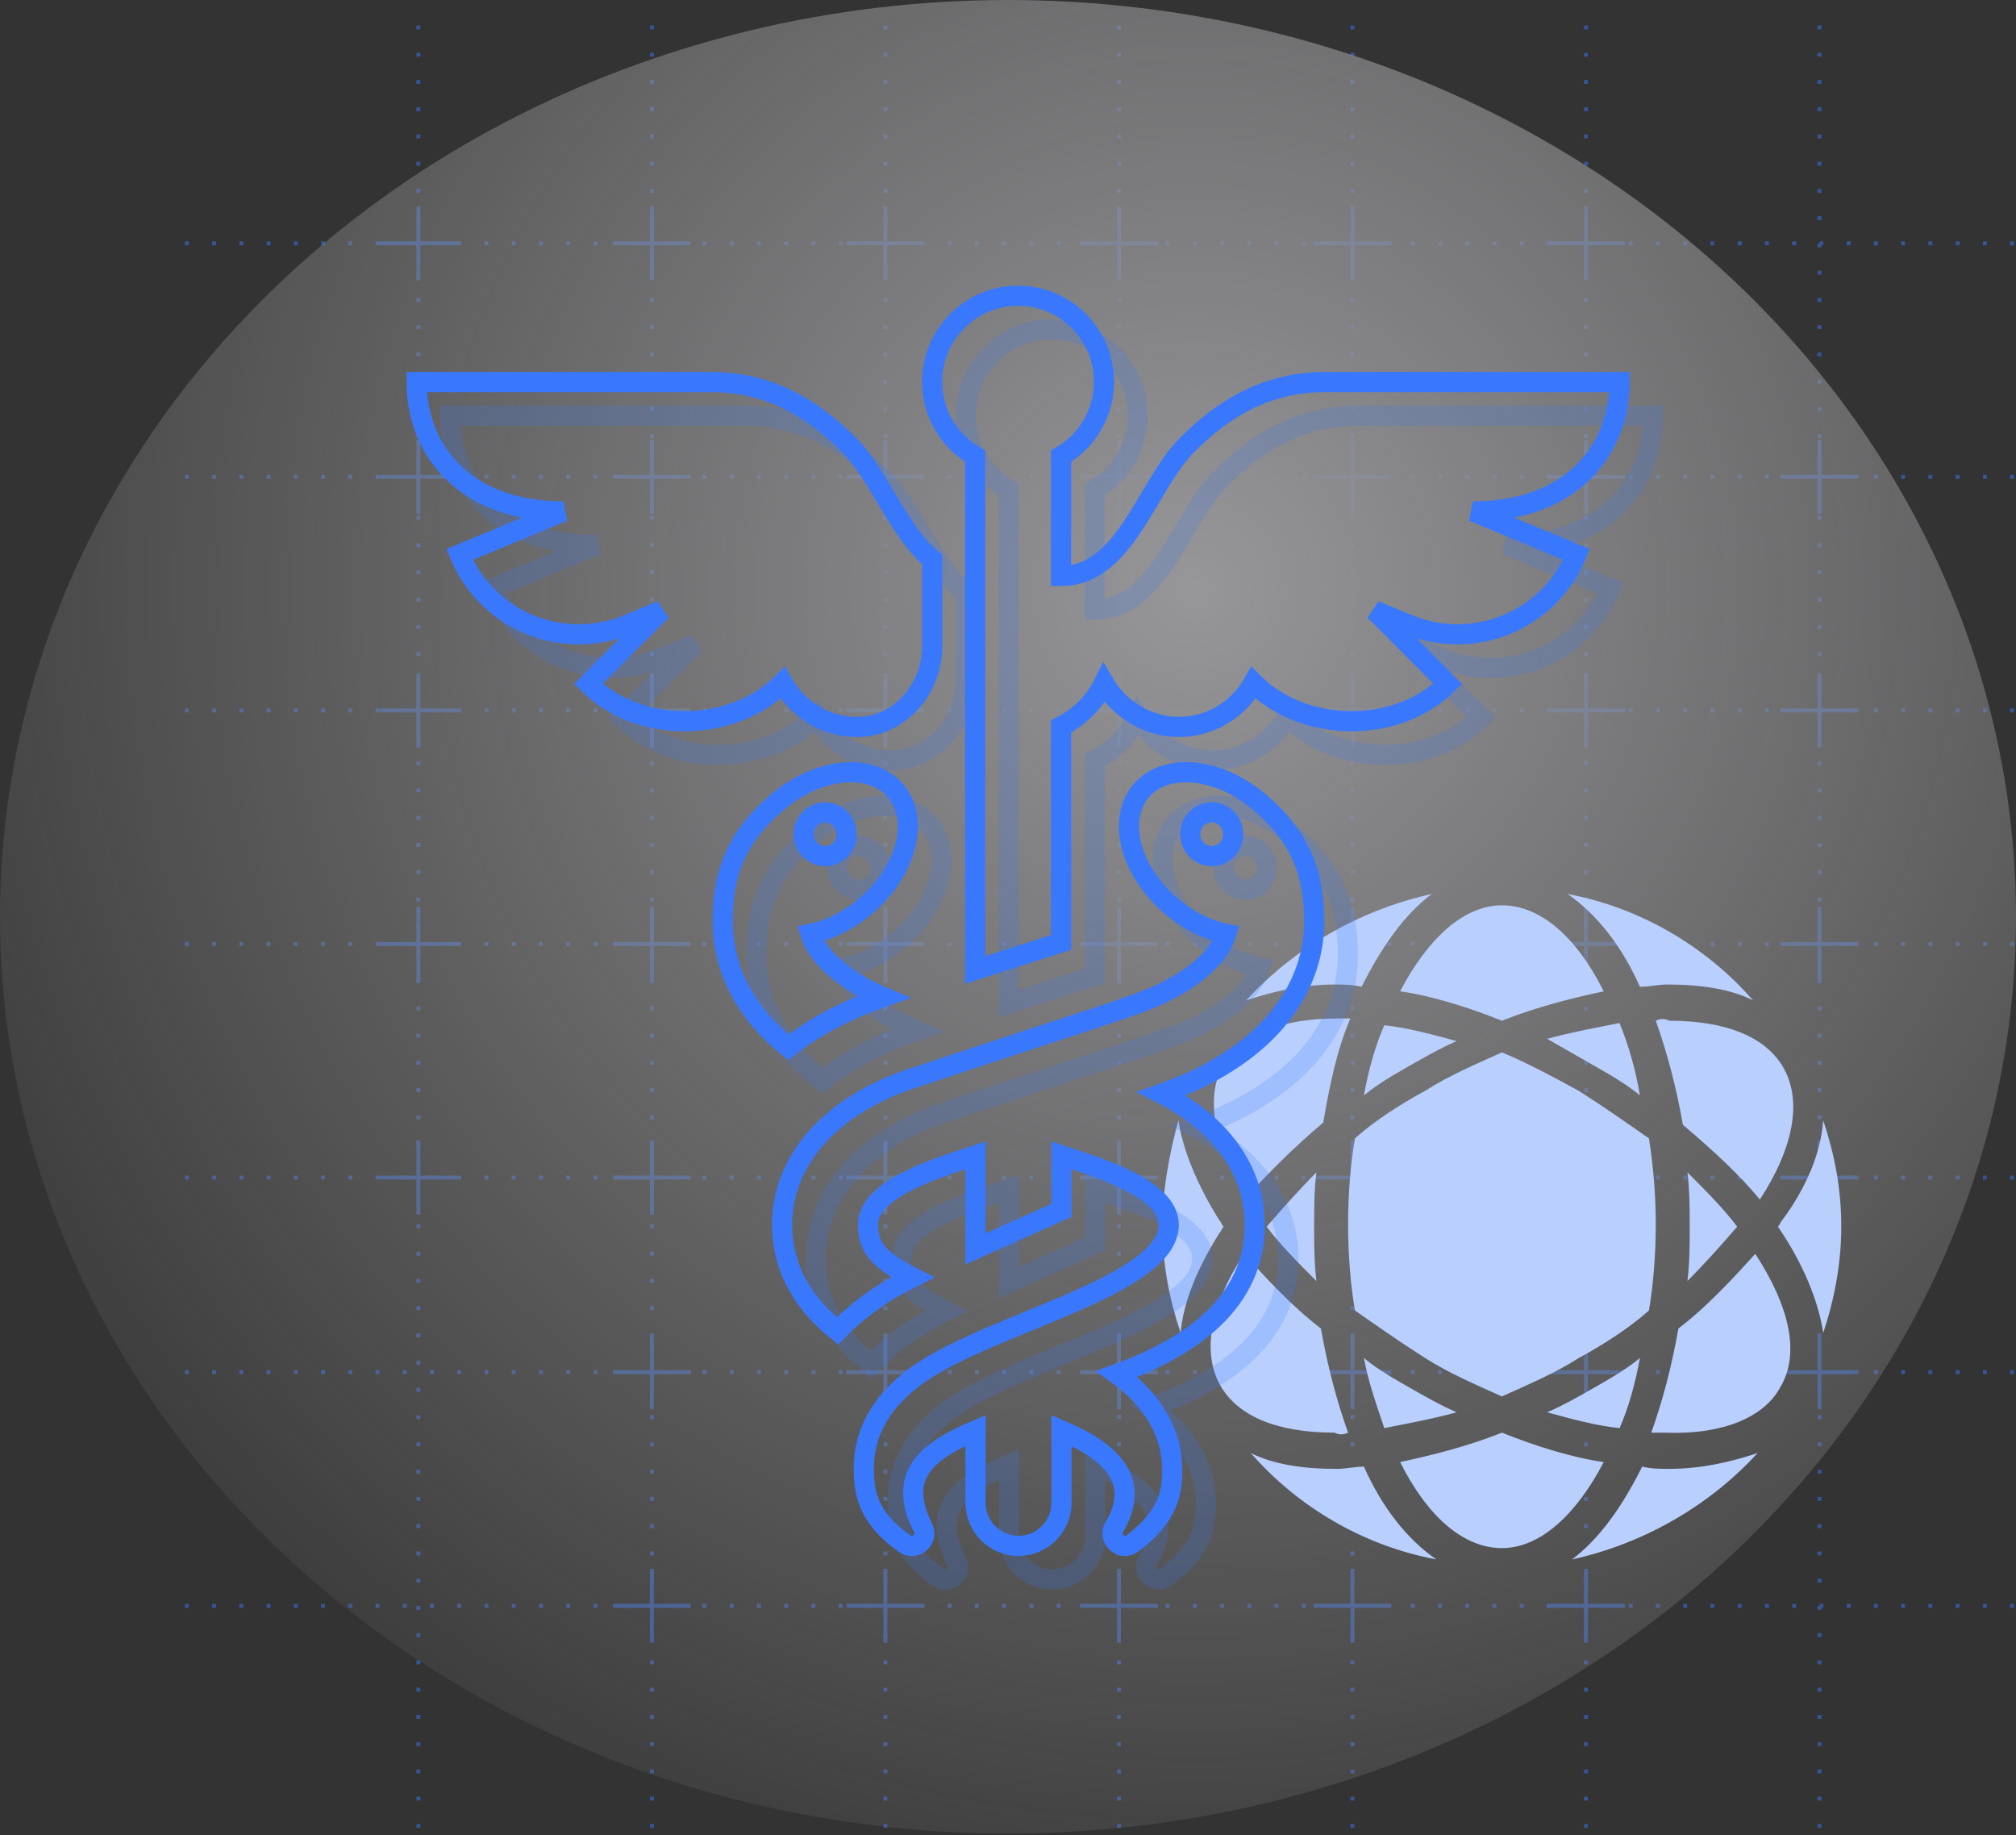 <?xml version="1.0" encoding="UTF-8"?>
<svg width="300px" height="273px" viewBox="0 0 300 273" version="1.1" xmlns="http://www.w3.org/2000/svg" xmlns:xlink="http://www.w3.org/1999/xlink">
    <rect x="0" y="0" width="300" height="273" fill="#333333" stroke="none"/>
    <title>B115509C-0A24-4B8A-BA72-E78AD0B072AD</title>
    <defs>
        <radialGradient cx="59.485%" cy="31.956%" fx="59.485%" fy="31.956%" r="82.58%" gradientTransform="translate(0.595,0.32),scale(0.909,1),rotate(38.504),translate(-0.595,-0.32)" id="radialGradient-1">
            <stop stop-color="#FAF9FE" offset="0%"></stop>
            <stop stop-color="#FAF9FE" stop-opacity="0" offset="100%"></stop>
        </radialGradient>
    </defs>
    <g id="pages" stroke="none" stroke-width="1" fill="none" fill-rule="evenodd">
        <g id="Main" transform="translate(-779, -9094)">
            <g id="Clouds" transform="translate(0, 8019)">
                <g id="hipaa-compliant" transform="translate(779, 1075)">
                    <g id="Group-19" opacity="0.501">
                        <path d="M270.753,3.792 L270.753,272.463 M299.71,36.197 L27.51,36.197 M236.004,3.792 L236.004,272.463 M201.255,3.792 L201.255,272.463 M166.506,3.792 L166.506,272.463 M131.757,3.792 L131.757,272.463 M97.008,3.792 L97.008,272.463 M62.259,3.792 L62.259,272.463 M299.71,70.946 L27.51,70.946 M299.71,105.695 L27.51,105.695 M299.71,140.444 L27.51,140.444 M299.71,175.193 L27.51,175.193 M299.71,204.151 L27.51,204.151 M299.71,238.9 L27.51,238.9" id="Combined-Shape" stroke="#3978FC" stroke-width="0.579" stroke-dasharray="0.579,3.475"></path>
                        <path d="M236.293,233.398 L236.293,238.61 L241.795,238.61 L241.795,239.189 L236.293,239.189 L236.293,244.402 L235.714,244.402 L235.713,239.189 L230.212,239.189 L230.212,238.61 L235.713,238.61 L235.714,233.398 L236.293,233.398 Z M201.544,233.398 L201.544,238.61 L207.046,238.61 L207.046,239.189 L201.544,239.189 L201.544,244.402 L200.965,244.402 L200.964,239.189 L195.463,239.189 L195.463,238.61 L200.964,238.61 L200.965,233.398 L201.544,233.398 Z M97.297,233.398 L97.297,238.61 L102.799,238.61 L102.799,239.189 L97.297,239.189 L97.297,244.402 L96.718,244.402 L96.717,239.189 L91.216,239.189 L91.216,238.61 L96.717,238.61 L96.718,233.398 L97.297,233.398 Z M132.046,233.398 L132.046,238.61 L137.548,238.61 L137.548,239.189 L132.046,239.189 L132.046,244.402 L131.467,244.402 L131.466,239.189 L125.965,239.189 L125.965,238.61 L131.466,238.61 L131.467,233.398 L132.046,233.398 Z M166.795,233.398 L166.795,238.61 L172.297,238.61 L172.297,239.189 L166.795,239.189 L166.795,244.402 L166.216,244.402 L166.215,239.189 L160.714,239.189 L160.714,238.61 L166.215,238.61 L166.216,233.398 L166.795,233.398 Z M271.042,198.649 L271.042,203.861 L276.544,203.861 L276.544,204.44 L271.042,204.44 L271.042,209.653 L270.463,209.653 L270.462,204.44 L264.961,204.44 L264.961,203.861 L270.462,203.861 L270.463,198.649 L271.042,198.649 Z M236.293,198.649 L236.293,203.861 L241.795,203.861 L241.795,204.44 L236.293,204.44 L236.293,209.653 L235.714,209.653 L235.713,204.44 L230.212,204.44 L230.212,203.861 L235.713,203.861 L235.714,198.649 L236.293,198.649 Z M166.795,198.649 L166.795,203.861 L172.297,203.861 L172.297,204.44 L166.795,204.44 L166.795,209.653 L166.216,209.653 L166.215,204.44 L160.714,204.44 L160.714,203.861 L166.215,203.861 L166.216,198.649 L166.795,198.649 Z M132.046,198.649 L132.046,203.861 L137.548,203.861 L137.548,204.44 L132.046,204.44 L132.046,209.653 L131.467,209.653 L131.466,204.44 L125.965,204.44 L125.965,203.861 L131.466,203.861 L131.467,198.649 L132.046,198.649 Z M201.544,198.649 L201.544,203.861 L207.046,203.861 L207.046,204.44 L201.544,204.44 L201.544,209.653 L200.965,209.653 L200.964,204.44 L195.463,204.44 L195.463,203.861 L200.964,203.861 L200.965,198.649 L201.544,198.649 Z M97.297,198.649 L97.297,203.861 L102.799,203.861 L102.799,204.44 L97.297,204.44 L97.297,209.653 L96.718,209.653 L96.717,204.44 L91.216,204.44 L91.216,203.861 L96.717,203.861 L96.718,198.649 L97.297,198.649 Z M132.046,169.691 L132.046,174.903 L137.548,174.903 L137.548,175.483 L132.046,175.482 L132.046,180.695 L131.467,180.695 L131.466,175.482 L125.965,175.483 L125.965,174.903 L131.466,174.903 L131.467,169.691 L132.046,169.691 Z M166.795,169.691 L166.795,174.903 L172.297,174.903 L172.297,175.483 L166.795,175.482 L166.795,180.695 L166.216,180.695 L166.215,175.482 L160.714,175.483 L160.714,174.903 L166.215,174.903 L166.216,169.691 L166.795,169.691 Z M97.297,169.691 L97.297,174.903 L102.799,174.903 L102.799,175.483 L97.297,175.482 L97.297,180.695 L96.718,180.695 L96.717,175.482 L91.216,175.483 L91.216,174.903 L96.717,174.903 L96.718,169.691 L97.297,169.691 Z M271.042,169.691 L271.042,174.903 L276.544,174.903 L276.544,175.483 L271.042,175.482 L271.042,180.695 L270.463,180.695 L270.462,175.482 L264.961,175.483 L264.961,174.903 L270.462,174.903 L270.463,169.691 L271.042,169.691 Z M62.548,169.691 L62.548,174.903 L68.05,174.903 L68.05,175.483 L62.548,175.482 L62.548,180.695 L61.969,180.695 L61.968,175.482 L56.467,175.483 L56.467,174.903 L61.968,174.903 L61.969,169.691 L62.548,169.691 Z M236.293,169.691 L236.293,174.903 L241.795,174.903 L241.795,175.483 L236.293,175.482 L236.293,180.695 L235.714,180.695 L235.713,175.482 L230.212,175.483 L230.212,174.903 L235.713,174.903 L235.714,169.691 L236.293,169.691 Z M201.544,169.691 L201.544,174.903 L207.046,174.903 L207.046,175.483 L201.544,175.482 L201.544,180.695 L200.965,180.695 L200.964,175.482 L195.463,175.483 L195.463,174.903 L200.964,174.903 L200.965,169.691 L201.544,169.691 Z M132.046,134.942 L132.046,140.154 L137.548,140.154 L137.548,140.734 L132.046,140.733 L132.046,145.946 L131.467,145.946 L131.466,140.733 L125.965,140.734 L125.965,140.154 L131.466,140.154 L131.467,134.942 L132.046,134.942 Z M166.795,134.942 L166.795,140.154 L172.297,140.154 L172.297,140.734 L166.795,140.733 L166.795,145.946 L166.216,145.946 L166.215,140.733 L160.714,140.734 L160.714,140.154 L166.215,140.154 L166.216,134.942 L166.795,134.942 Z M97.297,134.942 L97.297,140.154 L102.799,140.154 L102.799,140.734 L97.297,140.733 L97.297,145.946 L96.718,145.946 L96.717,140.733 L91.216,140.734 L91.216,140.154 L96.717,140.154 L96.718,134.942 L97.297,134.942 Z M201.544,134.942 L201.544,140.154 L207.046,140.154 L207.046,140.734 L201.544,140.733 L201.544,145.946 L200.965,145.946 L200.964,140.733 L195.463,140.734 L195.463,140.154 L200.964,140.154 L200.965,134.942 L201.544,134.942 Z M236.293,134.942 L236.293,140.154 L241.795,140.154 L241.795,140.734 L236.293,140.733 L236.293,145.946 L235.714,145.946 L235.713,140.733 L230.212,140.734 L230.212,140.154 L235.713,140.154 L235.714,134.942 L236.293,134.942 Z M62.548,134.942 L62.548,140.154 L68.05,140.154 L68.05,140.734 L62.548,140.733 L62.548,145.946 L61.969,145.946 L61.968,140.733 L56.467,140.734 L56.467,140.154 L61.968,140.154 L61.969,134.942 L62.548,134.942 Z M271.042,134.942 L271.042,140.154 L276.544,140.154 L276.544,140.734 L271.042,140.733 L271.042,145.946 L270.463,145.946 L270.462,140.733 L264.961,140.734 L264.961,140.154 L270.462,140.154 L270.463,134.942 L271.042,134.942 Z M132.046,100.193 L132.046,105.405 L137.548,105.405 L137.548,105.985 L132.046,105.984 L132.046,111.197 L131.467,111.197 L131.466,105.984 L125.965,105.985 L125.965,105.405 L131.466,105.405 L131.467,100.193 L132.046,100.193 Z M236.293,100.193 L236.293,105.405 L241.795,105.405 L241.795,105.985 L236.293,105.984 L236.293,111.197 L235.714,111.197 L235.713,105.984 L230.212,105.985 L230.212,105.405 L235.713,105.405 L235.714,100.193 L236.293,100.193 Z M97.297,100.193 L97.297,105.405 L102.799,105.405 L102.799,105.985 L97.297,105.984 L97.297,111.197 L96.718,111.197 L96.717,105.984 L91.216,105.985 L91.216,105.405 L96.717,105.405 L96.718,100.193 L97.297,100.193 Z M271.042,100.193 L271.042,105.405 L276.544,105.405 L276.544,105.985 L271.042,105.984 L271.042,111.197 L270.463,111.197 L270.462,105.984 L264.961,105.985 L264.961,105.405 L270.462,105.405 L270.463,100.193 L271.042,100.193 Z M201.544,100.193 L201.544,105.405 L207.046,105.405 L207.046,105.985 L201.544,105.984 L201.544,111.197 L200.965,111.197 L200.964,105.984 L195.463,105.985 L195.463,105.405 L200.964,105.405 L200.965,100.193 L201.544,100.193 Z M166.795,100.193 L166.795,105.405 L172.297,105.405 L172.297,105.985 L166.795,105.984 L166.795,111.197 L166.216,111.197 L166.215,105.984 L160.714,105.985 L160.714,105.405 L166.215,105.405 L166.216,100.193 L166.795,100.193 Z M62.548,100.193 L62.548,105.405 L68.05,105.405 L68.05,105.985 L62.548,105.984 L62.548,111.197 L61.969,111.197 L61.968,105.984 L56.467,105.985 L56.467,105.405 L61.968,105.405 L61.969,100.193 L62.548,100.193 Z M62.548,65.444 L62.548,70.656 L68.05,70.656 L68.05,71.236 L62.548,71.235 L62.548,76.448 L61.969,76.448 L61.968,71.235 L56.467,71.236 L56.467,70.656 L61.968,70.656 L61.969,65.444 L62.548,65.444 Z M97.297,65.444 L97.297,70.656 L102.799,70.656 L102.799,71.236 L97.297,71.235 L97.297,76.448 L96.718,76.448 L96.717,71.235 L91.216,71.236 L91.216,70.656 L96.717,70.656 L96.718,65.444 L97.297,65.444 Z M132.046,65.444 L132.046,70.656 L137.548,70.656 L137.548,71.236 L132.046,71.235 L132.046,76.448 L131.467,76.448 L131.466,71.235 L125.965,71.236 L125.965,70.656 L131.466,70.656 L131.467,65.444 L132.046,65.444 Z M166.795,65.444 L166.795,70.656 L172.297,70.656 L172.297,71.236 L166.795,71.235 L166.795,76.448 L166.216,76.448 L166.215,71.235 L160.714,71.236 L160.714,70.656 L166.215,70.656 L166.216,65.444 L166.795,65.444 Z M201.544,65.444 L201.544,70.656 L207.046,70.656 L207.046,71.236 L201.544,71.235 L201.544,76.448 L200.965,76.448 L200.964,71.235 L195.463,71.236 L195.463,70.656 L200.964,70.656 L200.965,65.444 L201.544,65.444 Z M236.293,65.444 L236.293,70.656 L241.795,70.656 L241.795,71.236 L236.293,71.235 L236.293,76.448 L235.714,76.448 L235.713,71.235 L230.212,71.236 L230.212,70.656 L235.713,70.656 L235.714,65.444 L236.293,65.444 Z M271.042,65.444 L271.042,70.656 L276.544,70.656 L276.544,71.236 L271.042,71.235 L271.042,76.448 L270.463,76.448 L270.462,71.235 L264.961,71.236 L264.961,70.656 L270.462,70.656 L270.463,65.444 L271.042,65.444 Z M62.548,30.695 L62.548,35.907 L68.05,35.907 L68.05,36.486 L62.548,36.486 L62.548,41.699 L61.969,41.699 L61.968,36.486 L56.467,36.486 L56.467,35.907 L61.968,35.907 L61.969,30.695 L62.548,30.695 Z M97.297,30.695 L97.297,35.907 L102.799,35.907 L102.799,36.486 L97.297,36.486 L97.297,41.699 L96.718,41.699 L96.717,36.486 L91.216,36.486 L91.216,35.907 L96.717,35.907 L96.718,30.695 L97.297,30.695 Z M132.046,30.695 L132.046,35.907 L137.548,35.907 L137.548,36.486 L132.046,36.486 L132.046,41.699 L131.467,41.699 L131.466,36.486 L125.965,36.486 L125.965,35.907 L131.466,35.907 L131.467,30.695 L132.046,30.695 Z M166.795,30.695 L166.795,35.907 L172.297,35.907 L172.297,36.486 L166.795,36.486 L166.795,41.699 L166.216,41.699 L166.215,36.486 L160.714,36.486 L160.714,35.907 L166.215,35.907 L166.216,30.695 L166.795,30.695 Z M201.544,30.695 L201.544,35.907 L207.046,35.907 L207.046,36.486 L201.544,36.486 L201.544,41.699 L200.965,41.699 L200.964,36.486 L195.463,36.486 L195.463,35.907 L200.964,35.907 L200.965,30.695 L201.544,30.695 Z M236.293,30.695 L236.293,35.907 L241.795,35.907 L241.795,36.486 L236.293,36.486 L236.293,41.699 L235.714,41.699 L235.713,36.486 L230.212,36.486 L230.212,35.907 L235.713,35.907 L235.714,30.695 L236.293,30.695 Z" id="Combined-Shape" fill="#3978FC" fill-rule="nonzero"></path>
                        <ellipse id="Oval" fill="url(#radialGradient-1)" cx="150" cy="136.39" rx="150" ry="136.39"></ellipse>
                    </g>
                    <g id="web-hosting" transform="translate(173, 133)" fill="#B9CFFE" fill-rule="nonzero">
                        <path d="M13.13,83.177 C16.497,84.859 20.874,85.533 25.924,85.533 C27.27,85.533 28.617,85.194 29.964,85.194 C32.657,91.254 36.359,95.969 40.734,99 C29.961,96.984 20.197,91.257 13.13,83.177 Z M88.545,83.175 C81.473,90.916 71.71,96.643 60.936,98.998 C64.975,95.968 68.341,91.249 71.374,85.191 C72.721,85.528 74.068,85.528 75.414,85.528 C80.128,85.528 84.506,84.519 88.545,83.175 Z M50.501,80.14 C55.549,82.165 60.936,83.847 65.651,84.518 C61.614,92.267 56.227,97.318 50.501,97.318 C44.777,97.318 39.391,92.601 35.351,84.518 C40.067,83.508 45.454,82.165 50.501,80.14 Z M12.122,53.536 C15.488,57.242 19.192,61.285 23.569,64.653 C24.576,70.38 25.925,75.428 27.609,80.14 C26.934,80.479 26.26,80.479 25.589,80.139 C17.175,80.139 11.451,77.782 8.758,73.406 C5.725,68.351 7.075,61.281 12.122,53.536 Z M88.206,53.541 C93.255,61.287 94.943,68.36 91.908,73.409 C89.555,77.786 83.495,80.479 74.743,80.145 L74.743,80.145 L72.723,80.145 C74.406,75.429 75.748,70.381 76.763,64.654 C81.135,61.285 84.841,57.246 88.206,53.541 Z M29.964,69.032 C31.984,70.714 34.341,72.062 36.697,73.409 C39.052,74.753 41.411,76.101 43.77,77.113 C40.067,78.122 36.361,78.797 32.997,79.468 C31.987,76.439 30.637,72.737 29.964,69.032 Z M71.038,69.032 C70.361,72.735 69.354,76.435 68.008,79.468 C64.641,79.135 60.936,78.125 57.234,77.113 C59.588,76.101 61.948,74.754 64.304,73.409 C66.661,72.061 69.018,70.714 71.038,69.032 Z M50.501,23.568 C54.539,25.253 58.244,27.273 61.948,29.294 C65.651,31.649 69.018,34.008 72.384,36.363 C73.053,40.741 73.394,44.784 73.394,49.159 C73.394,53.536 73.053,57.917 72.384,61.957 C69.356,64.653 65.651,67.007 61.948,69.029 C58.244,71.39 54.204,73.072 50.501,74.753 C46.797,73.072 42.759,71.39 39.054,69.029 C35.352,66.673 31.987,64.311 28.62,61.957 C27.947,57.914 27.61,53.536 27.61,49.159 C27.61,44.784 27.947,40.404 28.62,36.363 C31.647,33.671 35.351,31.315 39.054,29.294 C42.76,26.935 46.797,25.251 50.501,23.568 Z M2.357,33.677 C3.03,38.051 5.05,43.102 8.417,48.49 C8.529,48.602 8.604,48.714 8.666,48.826 L8.841,49.162 C8.903,49.274 8.978,49.387 9.09,49.5 C8.756,49.84 8.756,50.172 8.417,50.51 C5.049,55.898 3.03,60.95 2.693,65.323 C1.01,60.275 0,55.224 0,49.5 C0,43.776 1.01,38.725 2.357,33.677 Z M98.31,33.677 C99.99,38.725 101,43.776 101,49.5 C101,54.889 99.99,60.277 98.31,65.323 C97.635,60.615 95.28,54.888 91.578,49.5 C91.689,49.387 91.763,49.274 91.825,49.162 L91.999,48.826 C92.061,48.714 92.136,48.602 92.248,48.49 C95.953,43.439 97.97,38.39 98.31,33.677 Z M22.894,41.419 C22.557,44.112 22.557,46.806 22.557,49.5 L22.557,50.398 C22.561,52.791 22.594,55.187 22.894,57.58 C20.2,54.888 17.507,52.194 15.487,49.5 C17.844,46.806 20.199,44.112 22.894,41.419 Z M78.106,41.419 C80.8,44.112 83.493,46.806 85.515,49.5 C83.159,52.194 80.801,54.889 78.106,57.58 C78.443,54.888 78.443,52.194 78.443,49.5 L78.443,48.602 C78.439,46.208 78.406,43.813 78.106,41.419 Z M73.394,18.86 C74.066,18.524 74.743,18.524 75.414,18.861 C83.827,18.861 89.555,21.217 92.247,25.594 C95.28,30.648 93.931,37.719 88.883,45.462 C85.854,41.757 81.811,38.054 77.434,34.349 C76.424,28.623 75.076,23.574 73.394,18.86 Z M27.945,18.523 C25.925,23.235 24.915,28.288 23.905,34.011 C19.528,37.716 15.825,41.419 12.458,45.123 C7.408,37.041 6.398,29.971 9.092,25.256 C11.785,20.877 17.845,18.523 25.925,18.523 L25.925,18.523 Z M68.005,19.196 C69.351,22.562 70.361,25.931 71.036,29.971 C69.019,28.289 66.659,26.941 64.304,25.594 C61.948,24.247 59.588,22.902 57.231,21.552 C60.933,20.542 64.638,19.868 68.005,19.196 Z M32.994,19.535 C36.358,19.868 40.064,20.878 43.767,21.889 C41.411,22.902 39.051,24.247 36.697,25.594 C34.341,26.941 31.985,28.289 29.961,29.971 C30.637,26.268 31.647,22.565 32.994,19.535 Z M50.501,1.685 C56.226,1.685 61.611,6.401 65.651,14.482 C60.936,15.492 55.549,16.838 50.501,18.86 C45.452,16.839 40.065,15.153 35.351,14.482 C39.391,6.737 44.777,1.685 50.501,1.685 Z M40.062,0.003 C36.022,3.034 32.656,7.749 29.626,13.809 C28.279,13.472 26.932,13.472 25.586,13.472 C20.874,13.472 16.497,14.481 12.457,15.829 C19.527,8.084 29.29,2.362 40.062,0.003 Z M60.267,0 C71.041,2.02 80.804,7.746 87.871,15.825 C84.503,14.142 80.125,13.47 75.078,13.47 C73.733,13.47 72.384,13.809 71.038,13.809 C68.346,7.749 64.641,3.032 60.267,0 Z" id="Combined-Shape"></path>
                    </g>
                    <g id="caduceus" opacity="0.202" transform="translate(67, 49)" stroke="#3978FC" stroke-width="3">
                        <path d="M58.622,94.946 C60.905,94.472 63.29,93.433 65.54,91.804 C72.009,87.109 74.88,79.4 71.946,74.577 C68.756,69.331 60.03,69.684 53.324,75.654 C46.912,81.209 45.544,87.013 45.544,93.112 C45.544,97.422 46.918,105.118 55.311,111.802 C59.275,108.73 63.999,106.202 69.362,104.375 L69.434,104.349 C65.313,102.626 59.941,99.225 58.622,94.946 Z M57.587,80.112 C57.587,78.31 59.018,76.86 60.784,76.86 C62.547,76.86 63.98,78.316 63.98,80.119 C63.98,81.921 62.547,83.37 60.784,83.37 C59.019,83.37 57.587,81.914 57.587,80.112 Z" id="Shape"></path>
                        <path d="M133.572,93.119 C133.553,87.013 132.191,81.209 125.773,75.654 C119.073,69.69 110.341,69.324 107.15,74.577 C104.222,79.4 107.086,87.109 113.556,91.804 C115.806,93.433 118.191,94.472 120.473,94.946 C119.68,97.518 117.27,100.135 113.595,102.341 C108.54,105.368 105.81,105.742 73.472,116.515 C61.505,120.594 54.384,128.701 54.384,138.2 C54.384,144.966 57.829,150.187 62.617,154.009 C65.629,150.898 69.388,148.199 73.78,146.037 C68.723,143.472 67.163,141.528 67.163,138.2 C67.163,132.706 78.109,129.564 83.159,127.893 L83.159,141.798 L95.944,136.077 L95.944,127.899 C101.002,129.58 111.92,132.717 111.92,138.2 C111.92,147.321 85.886,152.7 74.809,160.365 C69.433,164.104 66.542,168.857 66.542,174.443 C66.542,177.65 66.914,181.626 72.527,185.577 C74.118,186.852 76.329,184.989 75.295,183.197 C71.587,175.751 75.525,172.031 83.171,168.811 L83.171,179.573 C83.171,183.114 86.035,185.987 89.564,185.987 C93.093,185.987 95.957,183.114 95.957,179.573 L95.957,168.818 C103.302,171.909 107.925,176.277 103.814,183.197 C102.795,184.955 104.964,186.868 106.575,185.577 C112.009,181.446 112.438,177.906 112.438,174.526 C112.438,169.325 109.6,164.278 104.216,160.41 C115.097,156.465 124.725,149.827 124.725,138.212 C124.725,130.189 119.643,123.16 110.859,118.709 C114.962,117.227 117.027,116.233 119.77,114.592 C131.782,107.389 133.572,98.045 133.572,93.119 Z M118.319,83.37 C116.554,83.37 115.123,81.914 115.123,80.112 C115.123,78.31 116.554,76.854 118.319,76.854 C120.083,76.854 121.516,78.31 121.516,80.112 C121.516,81.914 120.083,83.37 118.319,83.37 Z" id="Shape"></path>
                        <path d="M179,12.84 L135.219,12.84 C126.63,12.84 120.185,16.648 114.64,22.211 C108.616,28.255 105.484,41.688 95.893,41.688 L95.893,23.875 C99.699,21.653 102.286,17.564 102.286,12.827 C102.286,5.743 96.562,0 89.5,0 C82.438,0 76.714,5.743 76.714,12.827 C76.714,17.563 79.301,21.653 83.107,23.875 L83.107,100.311 C87.053,99.049 91.383,97.657 95.893,96.204 L95.893,64.078 C98.667,62.682 100.904,60.425 102.277,57.631 C104.5,61.444 108.728,64.148 113.44,64.148 C118.219,64.148 122.336,61.486 124.53,57.59 C132.019,65.104 145.939,65.249 153.429,57.736 L142.565,46.836 L147.548,48.908 C157.334,52.974 168.553,48.312 172.607,38.494 L157.174,32.081 C172.125,32.08 179,22.668 179,12.84 Z" id="Path"></path>
                        <path d="M64.36,22.211 C58.815,16.648 52.37,12.84 43.781,12.84 L0,12.84 C0,22.668 6.875,32.08 21.826,32.08 L6.393,38.494 C10.447,48.312 21.666,52.973 31.452,48.907 L36.435,46.836 L25.571,57.735 C33.061,65.249 46.981,65.104 54.47,57.59 C56.664,61.486 60.781,64.148 65.56,64.148 C65.607,64.148 65.655,64.148 65.702,64.148 C71.948,64.076 76.723,58.415 76.723,52.148 L76.723,39.245 C71.684,35.098 68.798,26.664 64.36,22.211 Z" id="Path"></path>
                    </g>
                    <g id="caduceus" transform="translate(62, 44)" stroke="#3978FC" stroke-width="3">
                        <path d="M58.622,94.946 C60.905,94.472 63.29,93.433 65.54,91.804 C72.009,87.109 74.88,79.4 71.946,74.577 C68.756,69.331 60.03,69.684 53.324,75.654 C46.912,81.209 45.544,87.013 45.544,93.112 C45.544,97.422 46.918,105.118 55.311,111.802 C59.275,108.73 63.999,106.202 69.362,104.375 L69.434,104.349 C65.313,102.626 59.941,99.225 58.622,94.946 Z M57.587,80.112 C57.587,78.31 59.018,76.86 60.784,76.86 C62.547,76.86 63.98,78.316 63.98,80.119 C63.98,81.921 62.547,83.37 60.784,83.37 C59.019,83.37 57.587,81.914 57.587,80.112 Z" id="Shape"></path>
                        <path d="M133.572,93.119 C133.553,87.013 132.191,81.209 125.773,75.654 C119.073,69.69 110.341,69.324 107.15,74.577 C104.222,79.4 107.086,87.109 113.556,91.804 C115.806,93.433 118.191,94.472 120.473,94.946 C119.68,97.518 117.27,100.135 113.595,102.341 C108.54,105.368 105.81,105.742 73.472,116.515 C61.505,120.594 54.384,128.701 54.384,138.2 C54.384,144.966 57.829,150.187 62.617,154.009 C65.629,150.898 69.388,148.199 73.78,146.037 C68.723,143.472 67.163,141.528 67.163,138.2 C67.163,132.706 78.109,129.564 83.159,127.893 L83.159,141.798 L95.944,136.077 L95.944,127.899 C101.002,129.58 111.92,132.717 111.92,138.2 C111.92,147.321 85.886,152.7 74.809,160.365 C69.433,164.104 66.542,168.857 66.542,174.443 C66.542,177.65 66.914,181.626 72.527,185.577 C74.118,186.852 76.329,184.989 75.295,183.197 C71.587,175.751 75.525,172.031 83.171,168.811 L83.171,179.573 C83.171,183.114 86.035,185.987 89.564,185.987 C93.093,185.987 95.957,183.114 95.957,179.573 L95.957,168.818 C103.302,171.909 107.925,176.277 103.814,183.197 C102.795,184.955 104.964,186.868 106.575,185.577 C112.009,181.446 112.438,177.906 112.438,174.526 C112.438,169.325 109.6,164.278 104.216,160.41 C115.097,156.465 124.725,149.827 124.725,138.212 C124.725,130.189 119.643,123.16 110.859,118.709 C114.962,117.227 117.027,116.233 119.77,114.592 C131.782,107.389 133.572,98.045 133.572,93.119 Z M118.319,83.37 C116.554,83.37 115.123,81.914 115.123,80.112 C115.123,78.31 116.554,76.854 118.319,76.854 C120.083,76.854 121.516,78.31 121.516,80.112 C121.516,81.914 120.083,83.37 118.319,83.37 Z" id="Shape"></path>
                        <path d="M179,12.84 L135.219,12.84 C126.63,12.84 120.185,16.648 114.64,22.211 C108.616,28.255 105.484,41.688 95.893,41.688 L95.893,23.875 C99.699,21.653 102.286,17.564 102.286,12.827 C102.286,5.743 96.562,0 89.5,0 C82.438,0 76.714,5.743 76.714,12.827 C76.714,17.563 79.301,21.653 83.107,23.875 L83.107,100.311 C87.053,99.049 91.383,97.657 95.893,96.204 L95.893,64.078 C98.667,62.682 100.904,60.425 102.277,57.631 C104.5,61.444 108.728,64.148 113.44,64.148 C118.219,64.148 122.336,61.486 124.53,57.59 C132.019,65.104 145.939,65.249 153.429,57.736 L142.565,46.836 L147.548,48.908 C157.334,52.974 168.553,48.312 172.607,38.494 L157.174,32.081 C172.125,32.08 179,22.668 179,12.84 Z" id="Path"></path>
                        <path d="M64.36,22.211 C58.815,16.648 52.37,12.84 43.781,12.84 L0,12.84 C0,22.668 6.875,32.08 21.826,32.08 L6.393,38.494 C10.447,48.312 21.666,52.973 31.452,48.907 L36.435,46.836 L25.571,57.735 C33.061,65.249 46.981,65.104 54.47,57.59 C56.664,61.486 60.781,64.148 65.56,64.148 C65.607,64.148 65.655,64.148 65.702,64.148 C71.948,64.076 76.723,58.415 76.723,52.148 L76.723,39.245 C71.684,35.098 68.798,26.664 64.36,22.211 Z" id="Path"></path>
                    </g>
                </g>
            </g>
        </g>
    </g>
</svg>